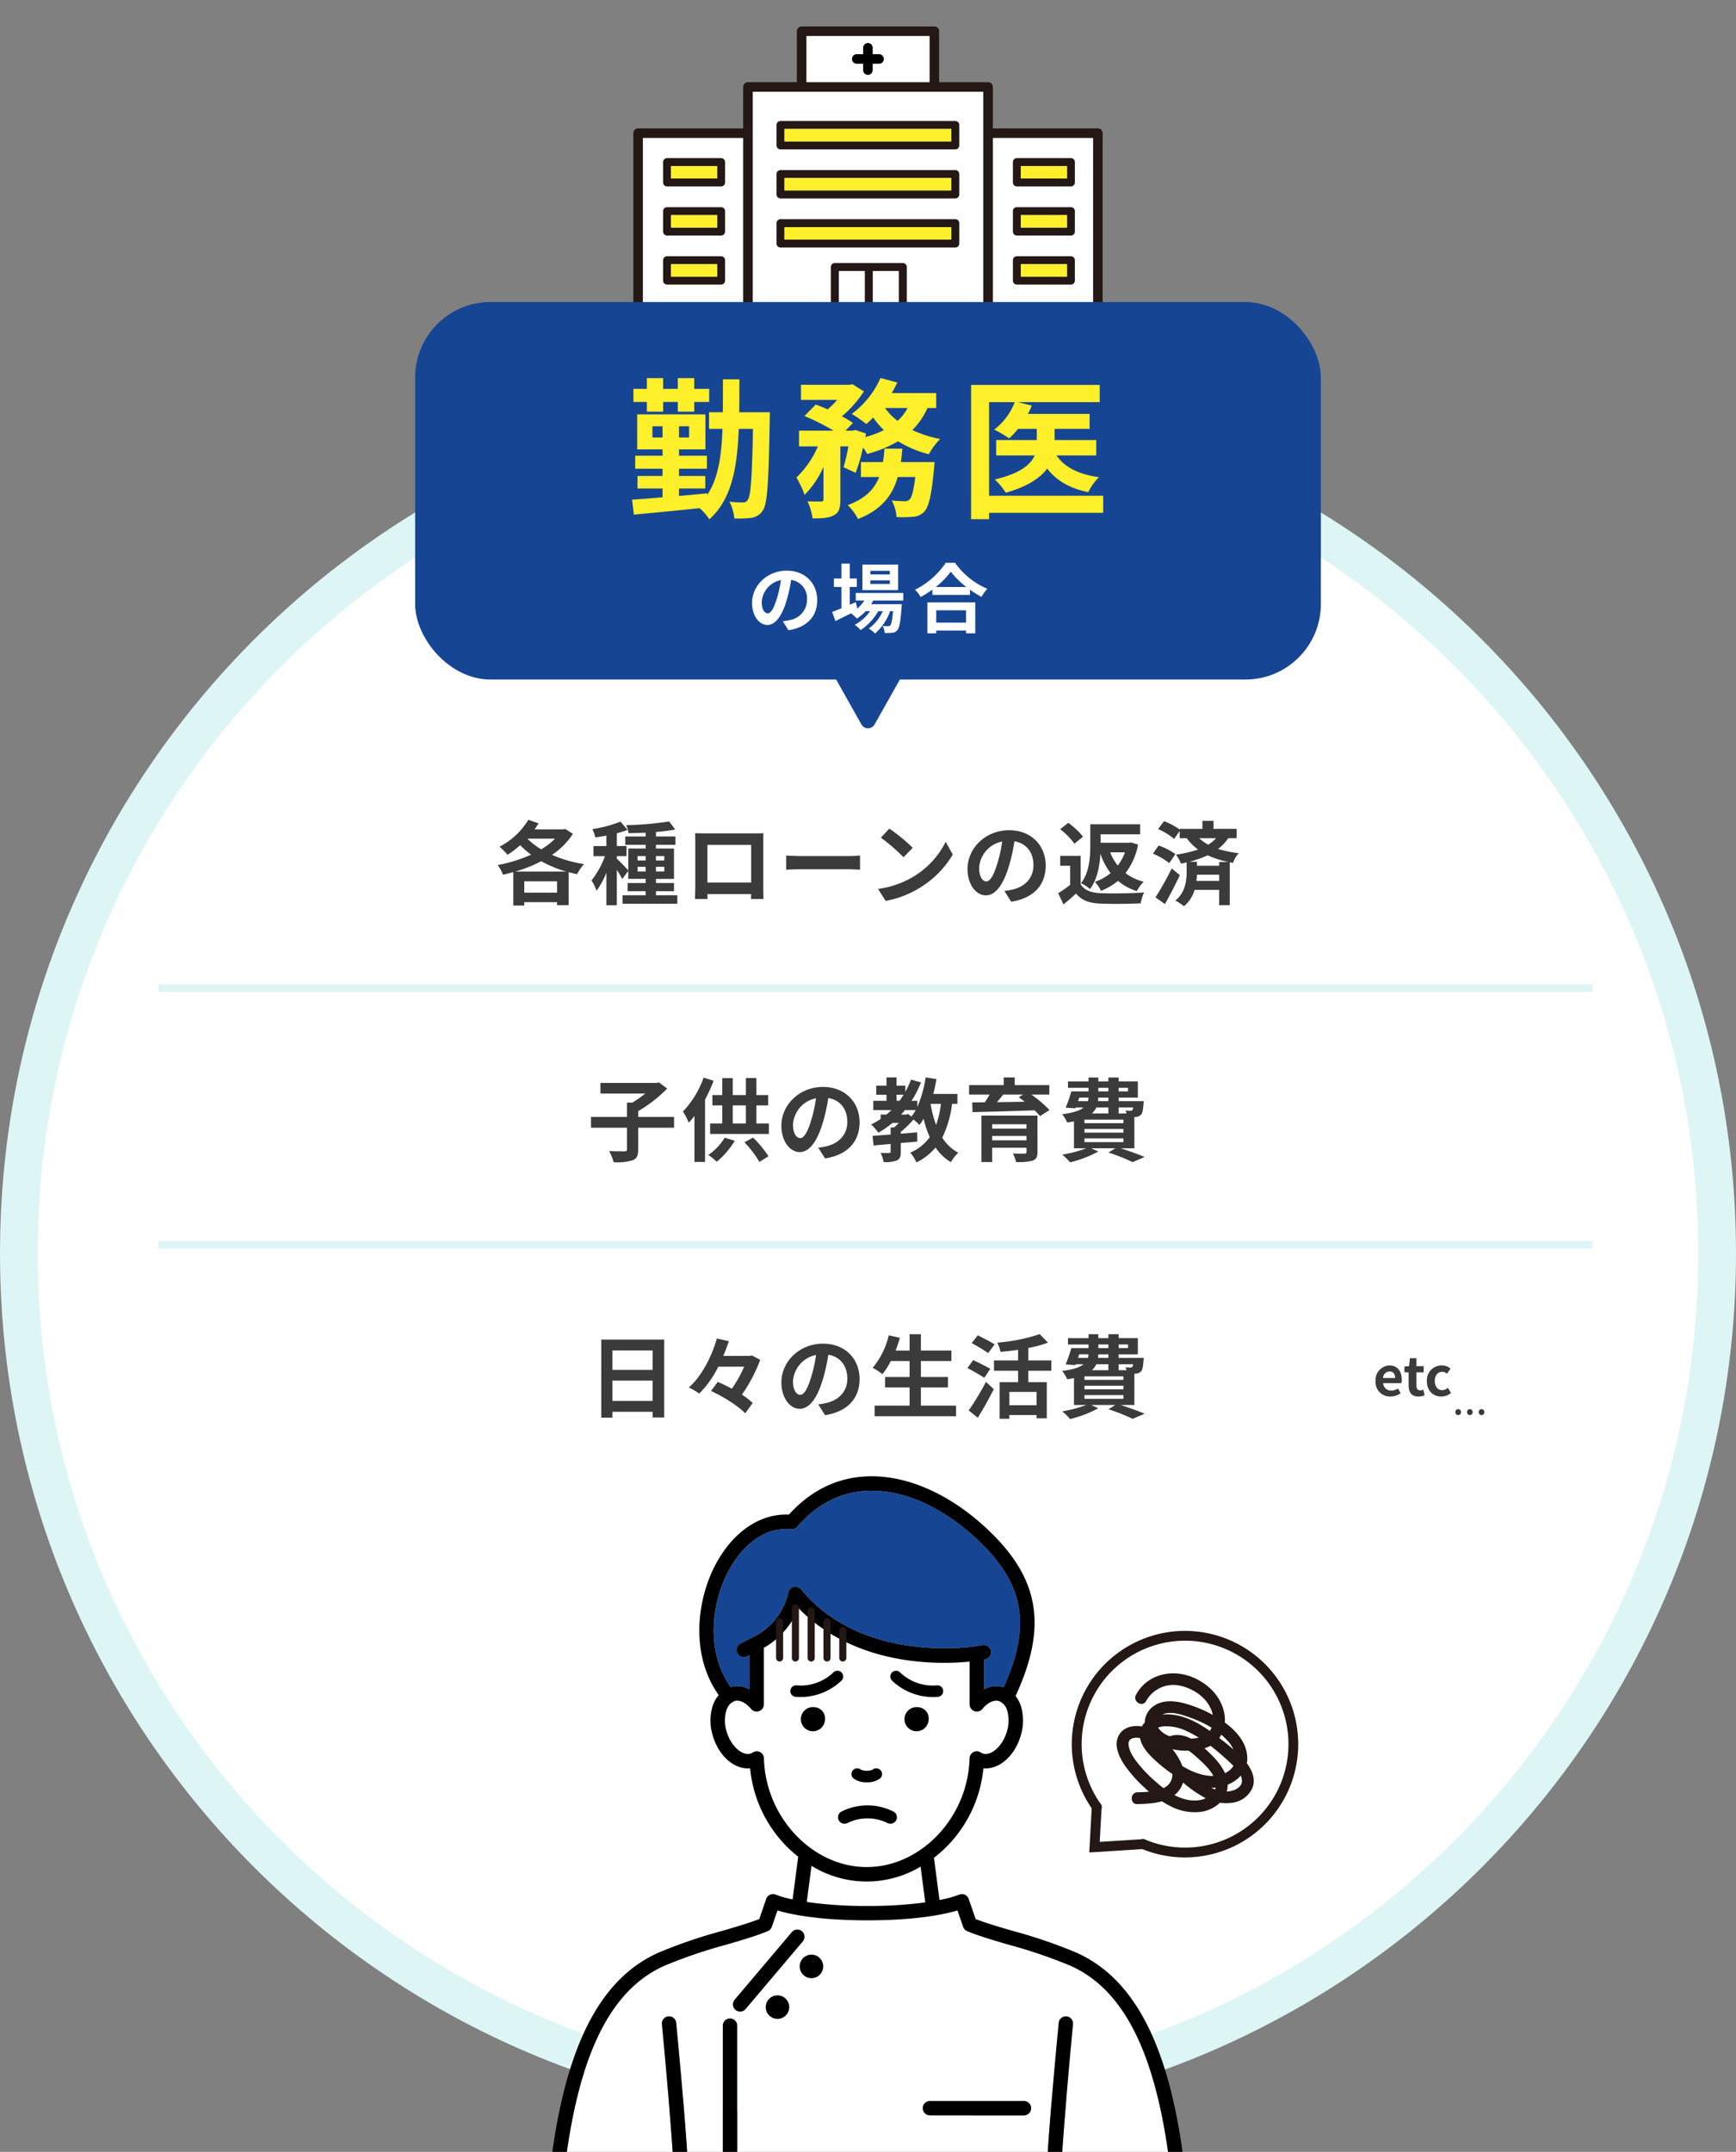 <svg xmlns="http://www.w3.org/2000/svg" xmlns:xlink="http://www.w3.org/1999/xlink" width="460" height="570" viewBox="0 0 460 570">
  <rect x="0" y="0" width="460" height="570" fill="#808080" stroke="none"/>
  <defs>
    <clipPath id="clip-path">
      <rect id="長方形_2991" data-name="長方形 2991" width="124.358" height="75.628" fill="none"/>
    </clipPath>
    <clipPath id="clip-path-2">
      <rect id="長方形_3012" data-name="長方形 3012" width="240" height="190" transform="translate(823 1725)" fill="none" stroke="#707070" stroke-width="1"/>
    </clipPath>
    <clipPath id="clip-path-3">
      <rect id="長方形_3009" data-name="長方形 3009" width="169.56" height="233.72" fill="none"/>
    </clipPath>
    <clipPath id="clip-path-4">
      <rect id="長方形_3013" data-name="長方形 3013" width="60" height="60" fill="none"/>
    </clipPath>
  </defs>
  <g id="グループ_3296" data-name="グループ 3296" transform="translate(-711 -1338)">
    <g id="パス_3329" data-name="パス 3329" transform="translate(711 1440)" fill="#fff">
      <path d="M 230 455 C 214.731 455 199.473 453.462 184.649 450.429 C 170.205 447.473 155.998 443.063 142.421 437.32 C 129.09 431.682 116.232 424.703 104.204 416.577 C 92.289 408.527 81.084 399.282 70.901 389.099 C 60.718 378.916 51.473 367.711 43.424 355.796 C 35.297 343.768 28.318 330.91 22.68 317.579 C 16.937 304.002 12.527 289.795 9.571 275.351 C 6.538 260.527 5 245.269 5 230 C 5 214.731 6.538 199.473 9.571 184.649 C 12.527 170.205 16.937 155.998 22.68 142.421 C 28.318 129.09 35.297 116.232 43.424 104.204 C 51.473 92.289 60.718 81.084 70.901 70.901 C 81.084 60.718 92.289 51.473 104.204 43.424 C 116.232 35.297 129.09 28.318 142.421 22.68 C 155.998 16.937 170.205 12.527 184.649 9.571 C 199.473 6.538 214.731 5 230 5 C 245.269 5 260.527 6.538 275.351 9.571 C 289.795 12.527 304.002 16.937 317.579 22.68 C 330.91 28.318 343.768 35.297 355.796 43.424 C 367.711 51.473 378.916 60.718 389.099 70.901 C 399.282 81.084 408.527 92.289 416.577 104.204 C 424.703 116.232 431.682 129.09 437.32 142.421 C 443.063 155.998 447.473 170.205 450.429 184.649 C 453.462 199.473 455 214.731 455 230 C 455 245.269 453.462 260.527 450.429 275.351 C 447.473 289.795 443.063 304.002 437.32 317.579 C 431.682 330.91 424.703 343.768 416.577 355.796 C 408.527 367.711 399.282 378.916 389.099 389.099 C 378.916 399.282 367.711 408.527 355.796 416.577 C 343.768 424.703 330.91 431.682 317.579 437.32 C 304.002 443.063 289.795 447.473 275.351 450.429 C 260.527 453.462 245.269 455 230 455 Z" stroke="none"/>
      <path d="M 230 10 C 108.692 10 10 108.692 10 230 C 10 351.308 108.692 450 230 450 C 351.308 450 450 351.308 450 230 C 450 108.692 351.308 10 230 10 M 230 0 C 357.026 0 460 102.974 460 230 C 460 357.026 357.026 460 230 460 C 102.974 460 0 357.026 0 230 C 0 102.974 102.974 0 230 0 Z" stroke="none" fill="#def5f5"/>
    </g>
    <g id="グループ_3261" data-name="グループ 3261" transform="translate(0 27.721)">
      <path id="パス_5340" data-name="パス 5340" d="M-93.456-6.864A35.611,35.611,0,0,0-86.592-9.6a30.73,30.73,0,0,0,6.624,2.736Zm2.376,5.592v-3h8.688v3Zm8.16-14.3a17.922,17.922,0,0,1-3.672,2.832,19.55,19.55,0,0,1-3.672-2.832Zm2.664-2.592-.48.144h-7.608c.384-.528.72-1.08,1.056-1.608L-90-20.568a19.342,19.342,0,0,1-7.632,7.128A17.734,17.734,0,0,1-95.52-11.3a24.759,24.759,0,0,0,3.36-2.544,24.062,24.062,0,0,0,2.88,2.52,39.24,39.24,0,0,1-8.832,2.736A11.557,11.557,0,0,1-96.72-6.024c.912-.192,1.824-.432,2.736-.7V2.136h2.9V1.248h8.688V2.04h3.072V-6.7c.744.192,1.464.384,2.232.528A13.549,13.549,0,0,1-75.24-8.832a34.308,34.308,0,0,1-8.5-2.448,19.14,19.14,0,0,0,5.544-5.568Zm19.2,11.28V-8.112h2.136v1.224Zm0-4.08h2.136v1.176h-2.136Zm7.08,0v1.176h-2.208v-1.176Zm0,4.08h-2.208V-8.112h2.208ZM-56.184-.576v-1.08h4.776v-2.16h-4.776v-1.1h4.776v-8.04h-4.776v-.984h5.16v-2.208h-5.16v-1.2A46.967,46.967,0,0,0-51.072-18L-52.7-20.136a82.055,82.055,0,0,1-11.376.984,7.517,7.517,0,0,1,.624,2.136c1.44-.024,2.976-.072,4.536-.144v1.008h-5.4v2.208h5.4v.984h-4.608v5.808c-.528-.624-2.4-2.568-3.024-3.1v-.7h2.568v-2.664h-2.568v-3.384A25.025,25.025,0,0,0-63.7-17.9l-1.9-2.184a34.308,34.308,0,0,1-7.44,1.992,9.892,9.892,0,0,1,.792,2.184c.936-.12,1.92-.288,2.928-.48v2.784h-3.432v2.664H-69.7a23.453,23.453,0,0,1-3.552,6.432A14.168,14.168,0,0,1-71.928-1.8a21.328,21.328,0,0,0,2.616-4.752V2.064h2.76V-7.3a21.031,21.031,0,0,1,1.44,2.424l1.584-2.16V-4.92h4.608v1.1H-63.7v2.16h4.776v1.08h-6.12V1.68h14.52V-.576Zm10.368-16.44c.048.672.048,1.656.048,2.328V-2.952c0,1.152-.072,3.24-.072,3.36h3.312c0-.072,0-.624-.024-1.3h11.568c0,.7-.024,1.248-.024,1.3H-27.7c0-.1-.048-2.4-.048-3.336v-11.76c0-.72,0-1.608.048-2.328-.864.048-1.776.048-2.376.048h-13.2C-43.92-16.968-44.832-16.992-45.816-17.016Zm3.264,3.1H-30.96v9.96H-42.552Zm20.88,2.808v3.768c.888-.072,2.5-.12,3.864-.12H-4.92c1.008,0,2.232.1,2.808.12v-3.768c-.624.048-1.68.144-2.808.144H-17.808C-19.056-10.968-20.808-11.04-21.672-11.112ZM5.664-18.24l-2.256,2.4a49.9,49.9,0,0,1,6,5.184l2.448-2.5A48.472,48.472,0,0,0,5.664-18.24Zm-3,15.984L4.68.912a25.991,25.991,0,0,0,8.9-3.384,25.52,25.52,0,0,0,8.88-8.88l-1.872-3.384A22.6,22.6,0,0,1,11.856-5.4,24.736,24.736,0,0,1,2.664-2.256ZM47.088-8.448c0-5.232-3.744-9.36-9.7-9.36-6.216,0-11.016,4.728-11.016,10.272,0,4.056,2.208,6.984,4.872,6.984,2.616,0,4.68-2.976,6.12-7.824a48.537,48.537,0,0,0,1.44-6.5c3.24.552,5.04,3.024,5.04,6.336,0,3.5-2.4,5.712-5.472,6.432a18.459,18.459,0,0,1-2.232.384l1.8,2.856C43.992.192,47.088-3.384,47.088-8.448Zm-17.64.6a7.555,7.555,0,0,1,6.1-6.96A36.024,36.024,0,0,1,34.272-9c-.984,3.24-1.92,4.752-2.928,4.752C30.408-4.248,29.448-5.424,29.448-7.848Zm38.64-4.1a13.3,13.3,0,0,1-1.9,3.5,12.959,12.959,0,0,1-2.016-3.5Zm1.656-2.616-.528.072H61.632v-2.232H72.1v-2.664H58.9v5.568c0,3.024-.216,7.2-2.472,10.056a9.983,9.983,0,0,1,2.4,1.536c1.944-2.544,2.568-6.24,2.76-9.36a17.668,17.668,0,0,0,2.688,5.136,12.561,12.561,0,0,1-4.152,2.3,10.243,10.243,0,0,1,1.608,2.4,16.524,16.524,0,0,0,4.512-2.64A14.284,14.284,0,0,0,71.232-1.68a9.849,9.849,0,0,1,1.824-2.472,13.451,13.451,0,0,1-4.824-2.3,17.882,17.882,0,0,0,3.336-7.536ZM56.976-16.1a20,20,0,0,0-3.912-3.672l-2.136,1.7a18.217,18.217,0,0,1,3.768,3.84Zm-.624,5.088H50.928V-8.4h2.64v5.064A31.9,31.9,0,0,1,50.4-1.128l1.392,2.976C53.064.84,54.1-.1,55.128-1.032,56.688.84,58.68,1.512,61.656,1.632c2.88.12,7.7.072,10.608-.072a12.21,12.21,0,0,1,.888-2.88c-3.192.24-8.64.312-11.448.192-2.52-.1-4.344-.744-5.352-2.352ZM80.472-7.68a76.252,76.252,0,0,1-4.3,7.656l2.5,1.776C80.016-.6,81.432-3.36,82.632-5.9Zm.984-3.792a16.746,16.746,0,0,0-4.44-2.28L75.5-11.616a18.64,18.64,0,0,1,4.32,2.52ZM93.048-9.384V-8.4h-5.88V-9.456H85.152A28.809,28.809,0,0,0,90-11.16a25.392,25.392,0,0,0,5.544,1.776ZM87.024-4.368a14.057,14.057,0,0,0,.144-1.656h5.88v1.656ZM92.232-15.7a9.32,9.32,0,0,1-2.088,1.728,12.348,12.348,0,0,1-2.4-1.728Zm5.448,0v-2.472H91.56V-20.3H88.608v2.136H82.584V-18a19.4,19.4,0,0,0-4.152-2.208L76.872-18.1A16.481,16.481,0,0,1,81.12-15.5l1.464-2.088v1.9h1.872a14.8,14.8,0,0,0,3,3A29.931,29.931,0,0,1,81.6-11.352a11.8,11.8,0,0,1,1.344,2.4c.5-.1,1.008-.216,1.488-.336v2.616c0,2.04-.312,5.376-3,7.488a12.135,12.135,0,0,1,2.28,1.512,8.855,8.855,0,0,0,2.832-4.344h6.5V2.04h2.808V-9.312l.864.168a6.987,6.987,0,0,1,1.536-2.568,33.7,33.7,0,0,1-5.5-1.128A11.682,11.682,0,0,0,95.448-15.7Z" transform="translate(941 1548)" fill="#3b3b3b" stroke="rgba(0,0,0,0)" stroke-width="1"/>
      <path id="パス_5341" data-name="パス 5341" d="M-51.384-9.864h-9.5V-11.4a37.359,37.359,0,0,0,7.68-5.976l-2.184-1.632-.648.144H-70.9v2.808h11.88a29.19,29.19,0,0,1-3.432,2.4h-1.416v3.792h-9.528v2.856h9.528V-1.3c0,.432-.168.552-.672.552-.552,0-2.4,0-4.056-.072a12.935,12.935,0,0,1,1.2,2.952,14.169,14.169,0,0,0,4.992-.5c1.152-.456,1.512-1.224,1.512-2.88v-5.76h9.5ZM-43.56-20.28A25.1,25.1,0,0,1-49.032-11.3,16.7,16.7,0,0,1-47.5-8.328c.5-.552,1.008-1.128,1.512-1.776V2.064h2.808V-14.448A44.017,44.017,0,0,0-40.9-19.44Zm5.592,15.912A14.917,14.917,0,0,1-42.312.216a15.933,15.933,0,0,1,2.232,1.8A22.151,22.151,0,0,0-35.3-3.552Zm5.232,1.224a27.45,27.45,0,0,1,3.96,5.208l2.4-1.512a29.717,29.717,0,0,0-4.08-4.944Zm-3.1-9.768h3.48v4.776h-3.48Zm6.264,4.776v-4.776h3.12v-2.736h-3.12V-20.16h-2.784v4.512h-3.48v-4.488h-2.784v4.488h-2.616v2.736h2.616v4.776h-3.216v2.784h15.576V-8.136Zm27.336-.312c0-5.232-3.744-9.36-9.7-9.36-6.216,0-11.016,4.728-11.016,10.272,0,4.056,2.208,6.984,4.872,6.984,2.616,0,4.68-2.976,6.12-7.824a48.536,48.536,0,0,0,1.44-6.5c3.24.552,5.04,3.024,5.04,6.336,0,3.5-2.4,5.712-5.472,6.432a18.459,18.459,0,0,1-2.232.384l1.8,2.856C-5.328.192-2.232-3.384-2.232-8.448Zm-17.64.6a7.555,7.555,0,0,1,6.1-6.96A36.025,36.025,0,0,1-15.048-9c-.984,3.24-1.92,4.752-2.928,4.752C-18.912-4.248-19.872-5.424-19.872-7.848ZM19.32-13.32a25.589,25.589,0,0,1-1.272,5.592,30.263,30.263,0,0,1-1.464-5.592Zm-9.168,2.832H8.76c.36-.384.7-.792,1.032-1.2h2.856A12.008,12.008,0,0,1,11.5-9.96l-.84-.672ZM7.56-15.744H9.432c-.336.552-.7,1.08-1.08,1.608H7.56ZM23.688-13.32v-2.64H17.3c.336-1.272.6-2.592.84-3.936l-2.88-.432A28.957,28.957,0,0,1,13.056-12.5v-1.632H11.544a29.064,29.064,0,0,0,2.5-4.872l-2.64-.744a23.544,23.544,0,0,1-1.512,3.24v-1.632H7.56v-2.184H4.9v2.184H2.184v2.4H4.9v1.608h-3.5v2.448H6.216c-.432.408-.864.816-1.32,1.2H3.36v1.152A21.6,21.6,0,0,1,.84-7.872,17.628,17.628,0,0,1,2.76-5.688,24.591,24.591,0,0,0,6.48-8.28h1.7c-.408.432-.84.84-1.248,1.2H6v1.872c-1.8.144-3.456.264-4.8.36L1.488-2.3c1.32-.12,2.856-.264,4.512-.408v2.04c0,.264-.1.336-.408.36-.288,0-1.344,0-2.256-.024a9.62,9.62,0,0,1,.816,2.424A8.833,8.833,0,0,0,7.608,1.68C8.472,1.272,8.688.624,8.688-.6V-2.952c1.44-.12,2.9-.24,4.344-.384V-5.784c-1.44.12-2.9.264-4.344.36V-5.9a25.607,25.607,0,0,0,3.36-3.288,14.316,14.316,0,0,1,1.584,1.464,18.035,18.035,0,0,0,1.1-1.656,26.972,26.972,0,0,0,1.632,4.872,12.188,12.188,0,0,1-5.16,4.1A11.991,11.991,0,0,1,12.84,2.184,15.588,15.588,0,0,0,17.9-1.752,12.733,12.733,0,0,0,21.96,2.112a11.157,11.157,0,0,1,1.968-2.5A10.988,10.988,0,0,1,19.68-4.392a27.629,27.629,0,0,0,2.592-8.928ZM32.9-3.672V-4.824H42v1.152ZM42-7.92v1.152H32.9V-7.92Zm2.9-2.3H30.048V2.088H32.9V-1.7H42V-.6c0,.336-.12.456-.552.456-.36.024-1.9.024-3.048-.048a11.328,11.328,0,0,1,.84,2.28,14.984,14.984,0,0,0,4.344-.36c.984-.36,1.32-.96,1.32-2.3Zm-3.792-5.568-1.152.7c.5.36,1.032.768,1.56,1.2-2.52.048-5.016.072-7.344.12.552-.648,1.128-1.344,1.656-2.016Zm6.936,0v-2.5H38.88v-2.04H35.952v2.04H26.784v2.5h5.448c-.384.672-.816,1.392-1.272,2.04l-3.336.048.072,2.568c4.2-.1,10.464-.264,16.44-.48a16,16,0,0,1,1.44,1.536l2.52-1.608a31.909,31.909,0,0,0-4.8-4.1ZM57.36-4.176H67.68v.984H57.36ZM63.7-12.36v1.584H59.328A4.865,4.865,0,0,0,60.5-12.36Zm-7.728-2.616h2.448a2.943,2.943,0,0,1-.144.936H55.656Zm5.064-2.616H63.7v.96H61.032Zm7.872,0v.96h-2.5v-.96ZM63.7-14.04H60.96l.072-.936H63.7Zm6.552,1.68a1.463,1.463,0,0,1-.216.7.55.55,0,0,1-.5.168,7.081,7.081,0,0,1-1.32-.072,5.014,5.014,0,0,1,.288.792H66.408V-12.36ZM67.68-8.208H57.36v-.936H67.68Zm0,2.5H57.36v-.96H67.68Zm2.9,4.152V-9.84c.144,0,.264-.024.36-.024a2.138,2.138,0,0,0,1.392-.576c.408-.432.552-1.3.672-2.856.024-.264.048-.744.048-.744H66.408v-.936H71.5v-4.3H66.408V-20.3H63.7v1.032H61.032V-20.3H58.44v1.032H52.992v1.68H58.44v.96H53.88a36.268,36.268,0,0,1-1.512,4.32l2.592.168.072-.216h2.112c-.984.792-2.712,1.392-5.688,1.776A11.093,11.093,0,0,1,52.8-8.376c.648-.1,1.224-.192,1.776-.312V-1.56H57.84A32.583,32.583,0,0,1,51.48.12a18.441,18.441,0,0,1,2.064,2.04A30.673,30.673,0,0,0,61.032-.7l-1.9-.864h6.408L63.72-.432a50.636,50.636,0,0,1,6.408,2.544L73.3.744C71.784.1,69.264-.816,66.96-1.56Z" transform="translate(941 1616)" fill="#3b3b3b" stroke="rgba(0,0,0,0)" stroke-width="1"/>
      <path id="パス_5342" data-name="パス 5342" d="M-67.728-2.64V-8.016h10.656V-2.64Zm10.656-13.368v5.16H-67.728v-5.16Zm-13.608-2.88V1.8h2.952V.24h10.656V1.752H-54v-20.64Zm39.912,4.2-.528.12h-7.056c.576-1.32,1.056-2.616,1.488-3.888l-3.192-.72c-1.2,4.344-3.816,9.792-7.416,12.984a17.306,17.306,0,0,1,2.76,1.608,26.748,26.748,0,0,0,5.04-7.128h6.864A32.693,32.693,0,0,1-36.072-5.88c-1.272-.672-2.568-1.3-3.744-1.8l-1.776,2.4c3.264,1.512,7.248,4.008,9.048,5.928l1.992-2.736A18.792,18.792,0,0,0-33.408-4.3a41.494,41.494,0,0,0,4.848-9.216Zm28.536,6.24c0-5.232-3.744-9.36-9.7-9.36-6.216,0-11.016,4.728-11.016,10.272,0,4.056,2.208,6.984,4.872,6.984,2.616,0,4.68-2.976,6.12-7.824a48.536,48.536,0,0,0,1.44-6.5c3.24.552,5.04,3.024,5.04,6.336,0,3.5-2.4,5.712-5.472,6.432a18.459,18.459,0,0,1-2.232.384l1.8,2.856C-5.328.192-2.232-3.384-2.232-8.448Zm-17.64.6a7.555,7.555,0,0,1,6.1-6.96A36.025,36.025,0,0,1-15.048-9c-.984,3.24-1.92,4.752-2.928,4.752C-18.912-4.248-19.872-5.424-19.872-7.848ZM14.016-1.392V-6.216h7.176v-2.76H14.016V-13.2H22.1v-2.784H14.016V-20.3h-3v4.32H7.32c.408-1.1.792-2.232,1.128-3.384L5.5-20.016a20.648,20.648,0,0,1-4.248,8.592,22.7,22.7,0,0,1,2.568,1.7A19.781,19.781,0,0,0,6.048-13.2h4.968v4.224h-6.5v2.76h6.5v4.824H1.752V1.416H23.328V-1.392ZM33.552-17.616c-1.032-.672-3.12-1.728-4.464-2.4L27.48-17.952a49.667,49.667,0,0,1,4.368,2.64ZM32.4-11.136c-1.056-.648-3.192-1.68-4.512-2.328l-1.536,2.112c1.416.768,3.48,1.9,4.464,2.592ZM29.088,1.824C30.552-.5,32.064-3.24,33.336-5.76L31.248-7.68a70.932,70.932,0,0,1-4.56,7.56ZM44.664-1.488h-7.2V-5.016h7.2Zm3.912-9.144v-2.736h-6.1v-3.288a32.748,32.748,0,0,0,5.208-1.416L45.5-20.328a47.45,47.45,0,0,1-11.232,2.256,10.2,10.2,0,0,1,.84,2.448c1.488-.144,3.1-.312,4.656-.552v2.808H33.384v2.736h6.384v3.024h-4.9v9.7h2.592V1.1h7.2v.864h2.712V-7.608h-4.9v-3.024ZM57.36-4.176H67.68v.984H57.36ZM63.7-12.36v1.584H59.328A4.865,4.865,0,0,0,60.5-12.36Zm-7.728-2.616h2.448a2.943,2.943,0,0,1-.144.936H55.656Zm5.064-2.616H63.7v.96H61.032Zm7.872,0v.96h-2.5v-.96ZM63.7-14.04H60.96l.072-.936H63.7Zm6.552,1.68a1.463,1.463,0,0,1-.216.7.55.55,0,0,1-.5.168,7.081,7.081,0,0,1-1.32-.072,5.014,5.014,0,0,1,.288.792H66.408V-12.36ZM67.68-8.208H57.36v-.936H67.68Zm0,2.5H57.36v-.96H67.68Zm2.9,4.152V-9.84c.144,0,.264-.024.36-.024a2.138,2.138,0,0,0,1.392-.576c.408-.432.552-1.3.672-2.856.024-.264.048-.744.048-.744H66.408v-.936H71.5v-4.3H66.408V-20.3H63.7v1.032H61.032V-20.3H58.44v1.032H52.992v1.68H58.44v.96H53.88a36.268,36.268,0,0,1-1.512,4.32l2.592.168.072-.216h2.112c-.984.792-2.712,1.392-5.688,1.776A11.093,11.093,0,0,1,52.8-8.376c.648-.1,1.224-.192,1.776-.312V-1.56H57.84A32.583,32.583,0,0,1,51.48.12a18.441,18.441,0,0,1,2.064,2.04A30.673,30.673,0,0,0,61.032-.7l-1.9-.864h6.408L63.72-.432a50.636,50.636,0,0,1,6.408,2.544L73.3.744C71.784.1,69.264-.816,66.96-1.56Z" transform="translate(941 1684)" fill="#3b3b3b" stroke="rgba(0,0,0,0)" stroke-width="1"/>
      <rect id="長方形_2954" data-name="長方形 2954" width="380" height="2" transform="translate(753 1571)" fill="#def5f5"/>
      <rect id="長方形_2955" data-name="長方形 2955" width="380" height="2" transform="translate(753 1639)" fill="#def5f5"/>
      <path id="パス_5343" data-name="パス 5343" d="M-10.591.2a4.936,4.936,0,0,0,2.73-.868l-.7-1.26a3.231,3.231,0,0,1-1.764.546,2.06,2.06,0,0,1-2.17-1.96h4.83a3.869,3.869,0,0,0,.1-.952c0-2.156-1.12-3.738-3.276-3.738A3.842,3.842,0,0,0-14.5-3.92,3.806,3.806,0,0,0-10.591.2Zm-1.932-4.914A1.764,1.764,0,0,1-10.815-6.44c1.008,0,1.484.672,1.484,1.722ZM-3.171.2A5.067,5.067,0,0,0-1.519-.1l-.336-1.5a2.291,2.291,0,0,1-.77.168c-.7,0-1.064-.42-1.064-1.316V-6.216h1.932V-7.84H-3.689V-9.954H-5.4L-5.635-7.84l-1.218.1v1.526h1.106v3.472C-5.747-.994-5.033.2-3.171.2ZM2.9.2A3.951,3.951,0,0,0,5.481-.756L4.655-2.114a2.435,2.435,0,0,1-1.526.63c-1.12,0-1.946-.952-1.946-2.436S1.995-6.356,3.2-6.356a1.784,1.784,0,0,1,1.19.518l.98-1.33a3.427,3.427,0,0,0-2.282-.868,3.911,3.911,0,0,0-4,4.116C-.917-1.316.735.2,2.9.2ZM7.388,5.114a.75.75,0,0,0,.743-.784.748.748,0,1,0-1.494,0A.752.752,0,0,0,7.388,5.114Zm3.087,0a.752.752,0,0,0,.751-.784.748.748,0,1,0-1.494,0A.75.75,0,0,0,10.475,5.114Zm3.095,0a.757.757,0,0,0,.751-.784.748.748,0,1,0-1.494,0A.75.75,0,0,0,13.57,5.114Z" transform="translate(1090 1680)" fill="#3b3b3b" stroke="rgba(0,0,0,0)" stroke-width="1"/>
    </g>
    <g id="グループ_3275" data-name="グループ 3275" transform="translate(0 11)">
      <g id="グループ_3273" data-name="グループ 3273">
        <g id="グループ_3255" data-name="グループ 3255" transform="translate(878.821 1334)">
          <rect id="長方形_2979" data-name="長方形 2979" width="121.318" height="46.712" transform="translate(1.494 28.915)" fill="#fff"/>
          <rect id="長方形_2980" data-name="長方形 2980" width="63.459" height="59.821" transform="translate(30.423 15.807)" fill="#fff"/>
          <rect id="長方形_2981" data-name="長方形 2981" width="35.05" height="73.679" transform="translate(44.628 1.949)" fill="#fff"/>
          <g id="グループ_3254" data-name="グループ 3254">
            <g id="グループ_3253" data-name="グループ 3253" clip-path="url(#clip-path)">
              <path id="パス_3498" data-name="パス 3498" d="M35.02,86.887H20.71a1.054,1.054,0,0,0-1.054,1.054v5.4A1.054,1.054,0,0,0,20.71,94.4H35.02a1.054,1.054,0,0,0,1.054-1.054v-5.4a1.054,1.054,0,0,0-1.054-1.054m-1.054,5.4h-12.2V89h12.2Z" transform="translate(-11.766 -52.01)" fill="#231815"/>
              <path id="パス_3499" data-name="パス 3499" d="M35.02,119.272H20.71a1.054,1.054,0,0,0-1.054,1.054v5.4a1.054,1.054,0,0,0,1.054,1.054H35.02a1.054,1.054,0,0,0,1.054-1.054v-5.4a1.054,1.054,0,0,0-1.054-1.054m-1.054,5.4h-12.2v-3.291h12.2Z" transform="translate(-11.766 -71.396)" fill="#231815"/>
              <path id="パス_3500" data-name="パス 3500" d="M35.02,151.657H20.71a1.054,1.054,0,0,0-1.054,1.054v5.4a1.054,1.054,0,0,0,1.054,1.054H35.02a1.054,1.054,0,0,0,1.054-1.054v-5.4a1.054,1.054,0,0,0-1.054-1.054m-1.054,5.4h-12.2v-3.291h12.2Z" transform="translate(-11.766 -90.781)" fill="#231815"/>
              <path id="パス_3501" data-name="パス 3501" d="M141.885,62.418H95.564a1.054,1.054,0,0,0-1.055,1.054v5.4a1.054,1.054,0,0,0,1.055,1.054h46.322a1.054,1.054,0,0,0,1.054-1.054v-5.4a1.054,1.054,0,0,0-1.054-1.054m-1.054,5.4H96.618V64.527h44.213Z" transform="translate(-56.573 -37.363)" fill="#231815"/>
              <path id="パス_3502" data-name="パス 3502" d="M141.885,94.8H95.564a1.054,1.054,0,0,0-1.055,1.054v5.4a1.054,1.054,0,0,0,1.055,1.054h46.322a1.054,1.054,0,0,0,1.054-1.054v-5.4a1.054,1.054,0,0,0-1.054-1.054m-1.054,5.4H96.618V96.912h44.213Z" transform="translate(-56.573 -56.749)" fill="#231815"/>
              <path id="パス_3503" data-name="パス 3503" d="M141.885,127.187H95.564a1.054,1.054,0,0,0-1.055,1.055v5.4a1.054,1.054,0,0,0,1.055,1.054h46.322a1.054,1.054,0,0,0,1.054-1.054v-5.4a1.054,1.054,0,0,0-1.054-1.055m-1.054,5.4H96.618V129.3h44.213Z" transform="translate(-56.573 -76.133)" fill="#231815"/>
              <path id="パス_3504" data-name="パス 3504" d="M265.922,86.887h-14.31a1.054,1.054,0,0,0-1.054,1.054v5.4a1.054,1.054,0,0,0,1.054,1.054h14.31a1.054,1.054,0,0,0,1.054-1.054v-5.4a1.054,1.054,0,0,0-1.054-1.054m-1.055,5.4h-12.2V89h12.2Z" transform="translate(-149.983 -52.01)" fill="#231815"/>
              <path id="パス_3505" data-name="パス 3505" d="M265.922,119.272h-14.31a1.054,1.054,0,0,0-1.054,1.054v5.4a1.054,1.054,0,0,0,1.054,1.054h14.31a1.054,1.054,0,0,0,1.054-1.054v-5.4a1.054,1.054,0,0,0-1.054-1.054m-1.055,5.4h-12.2v-3.291h12.2Z" transform="translate(-149.983 -71.396)" fill="#231815"/>
              <path id="パス_3506" data-name="パス 3506" d="M265.922,151.657h-14.31a1.054,1.054,0,0,0-1.054,1.054v5.4a1.054,1.054,0,0,0,1.054,1.054h14.31a1.054,1.054,0,0,0,1.054-1.054v-5.4a1.054,1.054,0,0,0-1.054-1.054m-1.055,5.4h-12.2v-3.291h12.2Z" transform="translate(-149.983 -90.781)" fill="#231815"/>
              <path id="パス_3507" data-name="パス 3507" d="M123.093,27.012H95.263V16.035A1.265,1.265,0,0,0,94,14.77H81.028V1.265A1.265,1.265,0,0,0,79.763,0H44.6A1.265,1.265,0,0,0,43.33,1.265v13.5H30.36A1.265,1.265,0,0,0,29.1,16.035V27.012H1.265A1.265,1.265,0,0,0,0,28.277V74.362A1.252,1.252,0,0,0,.18,75a1.265,1.265,0,0,0,2.351-.641V29.543H29.1v44.82a1.265,1.265,0,0,0,2.53,0V17.3H92.732V74.362a1.265,1.265,0,0,0,2.531,0V29.543h26.565v44.82a1.265,1.265,0,0,0,2.53,0V28.277a1.265,1.265,0,0,0-1.265-1.265M78.5,14.77H45.86V2.53H78.5Z" fill="#231815"/>
              <path id="パス_3508" data-name="パス 3508" d="M145.584,16.439h1.691v1.691a1.265,1.265,0,0,0,2.53,0V16.439H151.5a1.265,1.265,0,1,0,0-2.53h-1.691V12.218a1.265,1.265,0,0,0-2.53,0v1.691h-1.691a1.265,1.265,0,0,0,0,2.53" transform="translate(-86.389 -6.556)"/>
              <path id="パス_3509" data-name="パス 3509" d="M149.431,156.13H131.415a1.054,1.054,0,0,0-1.054,1.054v10.787a1.055,1.055,0,0,0,2.109,0v-9.733h6.9V167.9a1.054,1.054,0,0,0,2.109,0v-9.659h6.9v9.733a1.055,1.055,0,0,0,2.109,0V157.184a1.054,1.054,0,0,0-1.055-1.054" transform="translate(-78.033 -93.459)" fill="#231815"/>
              <rect id="長方形_2982" data-name="長方形 2982" width="44.213" height="3.291" transform="translate(40.045 27.164)" fill="#fdef2a"/>
              <rect id="長方形_2983" data-name="長方形 2983" width="44.213" height="3.291" transform="translate(40.045 40.163)" fill="#fdef2a"/>
              <rect id="長方形_2984" data-name="長方形 2984" width="44.213" height="3.291" transform="translate(40.045 53.163)" fill="#fdef2a"/>
              <rect id="長方形_2985" data-name="長方形 2985" width="12.201" height="3.291" transform="translate(9.999 36.986)" fill="#fdef2a"/>
              <rect id="長方形_2986" data-name="長方形 2986" width="12.201" height="3.291" transform="translate(9.999 49.985)" fill="#fdef2a"/>
              <rect id="長方形_2987" data-name="長方形 2987" width="12.201" height="3.291" transform="translate(9.999 62.985)" fill="#fdef2a"/>
              <rect id="長方形_2988" data-name="長方形 2988" width="12.201" height="3.291" transform="translate(102.684 36.986)" fill="#fdef2a"/>
              <rect id="長方形_2989" data-name="長方形 2989" width="12.201" height="3.291" transform="translate(102.684 49.985)" fill="#fdef2a"/>
              <rect id="長方形_2990" data-name="長方形 2990" width="12.201" height="3.291" transform="translate(102.684 62.985)" fill="#fdef2a"/>
            </g>
          </g>
        </g>
        <rect id="長方形_3006" data-name="長方形 3006" width="180" height="80" transform="translate(851 1327)" fill="none"/>
      </g>
      <g id="グループ_3271" data-name="グループ 3271">
        <rect id="長方形_2996" data-name="長方形 2996" width="240" height="100" rx="20" transform="translate(821 1407)" fill="#164593"/>
        <g id="グループ_3262" data-name="グループ 3262" transform="translate(258 138.721)">
          <path id="多角形_25" data-name="多角形 25" d="M16.257,3.1a2,2,0,0,1,3.486,0l14.58,25.921A2,2,0,0,1,32.58,32H3.42a2,2,0,0,1-1.743-2.981Z" transform="translate(701 1383.279) rotate(180)" fill="#164593"/>
        </g>
        <path id="パス_5335" data-name="パス 5335" d="M-13.46,24.96c0-4.36-3.12-7.8-8.08-7.8-5.18,0-9.18,3.94-9.18,8.56,0,3.38,1.84,5.82,4.06,5.82,2.18,0,3.9-2.48,5.1-6.52a40.447,40.447,0,0,0,1.2-5.42,4.944,4.944,0,0,1,4.2,5.28,5.427,5.427,0,0,1-4.56,5.36,15.382,15.382,0,0,1-1.86.32l1.5,2.38C-16.04,32.16-13.46,29.18-13.46,24.96Zm-14.7.5a6.3,6.3,0,0,1,5.08-5.8,30.02,30.02,0,0,1-1.06,4.84c-.82,2.7-1.6,3.96-2.44,3.96C-27.36,28.46-28.16,27.48-28.16,25.46Zm33.94-7.3H.62V17.2H5.78Zm0,2.52H.62v-.96H5.78Zm2.2-5.12H-1.48v6.76H7.98Zm1.36,9.52v-2H-3.24v2H-.98A9.742,9.742,0,0,1-2.82,27.2l-.42-1.7-1.6.7V21.48h1.88V19.24H-4.84V15.3h-2.2v3.94h-2v2.24h2v5.64c-.94.38-1.78.72-2.46.98l.88,2.4c1.22-.6,2.66-1.32,4.1-2.04a8.238,8.238,0,0,1,1.56,1.4A12.428,12.428,0,0,0-.62,27.9H.56a12.065,12.065,0,0,1-4.08,3.62,7.026,7.026,0,0,1,1.56,1.4A15.261,15.261,0,0,0,2.72,27.9H3.9A11,11,0,0,1,.18,32.5a6.552,6.552,0,0,1,1.68,1.32,14.252,14.252,0,0,0,4-5.92h.78c-.22,2.42-.46,3.44-.74,3.74a.685.685,0,0,1-.6.22c-.26,0-.78,0-1.42-.06a4.743,4.743,0,0,1,.54,1.86,12.571,12.571,0,0,0,2.02-.04,1.865,1.865,0,0,0,1.32-.68c.54-.58.86-2.18,1.14-6.08.02-.28.04-.82.04-.82H.82c.2-.32.4-.64.56-.96Zm16.64,2.58v3.26h-7.9V27.66Zm-10.24,6.1h2.34v-.74h7.9v.74h2.44v-8.2H15.74Zm2.22-12.28a20.435,20.435,0,0,0,3.98-4.06,21.909,21.909,0,0,0,4.1,4.06Zm2.64-6.4a21.173,21.173,0,0,1-8.14,7.12,9.712,9.712,0,0,1,1.5,1.94,27.866,27.866,0,0,0,3.1-1.96v1.4h9.96V22.2a23.99,23.99,0,0,0,3.06,1.9,11.625,11.625,0,0,1,1.54-2.14,20.092,20.092,0,0,1-8.56-6.88Z" transform="translate(941 1461)" fill="#fff" stroke="rgba(0,0,0,0)" stroke-width="1"/>
        <path id="パス_5334" data-name="パス 5334" d="M-58.6-24.96h4.32v-2.56h3.88v2.56h4.36v-2.56h3.96V-31h-3.96v-2.84H-50.4V-31h-3.88v-2.84H-58.6V-31h-3.56v3.48h3.56Zm1.48,6.84v-2.96h2.68v2.96Zm9.72,0h-2.68v-2.96h2.68Zm13.28-6.68c.04-2.76.04-5.64.04-8.72h-4.36c0,3.12,0,6-.04,8.72h-3.64v4.4h3.56C-38.84-13-39.72-7.2-42.6-2.92v-.4c-2.48.24-5,.48-7.48.68V-4.6h6.96V-7.92h-6.96V-9.84h7.4v-3.44h-7.4v-1.68h7v-9.28H-61.16v9.28h6.72v1.68h-7.24v3.44h7.24v1.92h-6.64V-4.6h6.64v2.32c-3.04.28-5.84.48-8.08.64l.48,3.96C-57.4,1.88-50.96,1.28-44.64.6a13.542,13.542,0,0,1,2.6,2.96c5.8-5.2,7.36-13.2,7.8-23.96h3.76c-.24,12.96-.6,17.72-1.36,18.76a1.355,1.355,0,0,1-1.32.72,26.92,26.92,0,0,1-3.56-.2,11.481,11.481,0,0,1,1.28,4.44,27.2,27.2,0,0,0,4.64-.16,4.334,4.334,0,0,0,2.92-1.92c1.24-1.76,1.56-7.6,1.84-24,0-.52.04-2.04.04-2.04ZM8.72-11.6c.16-1.16.28-2.36.4-3.56H4.36a33.39,33.39,0,0,1-.4,3.56H-1.88v3.96H2.96C1.72-4.52-.6-1.96-5.4-.2A13.454,13.454,0,0,1-2.64,3.48C3.68,1,6.52-2.88,7.88-7.64h4.64C12.08-3.92,11.56-2.2,11-1.68a1.629,1.629,0,0,1-1.28.44,33.876,33.876,0,0,1-3.44-.2,10.488,10.488,0,0,1,1.28,4.4,30.564,30.564,0,0,0,4.48-.08,4.4,4.4,0,0,0,2.92-1.4C16.12.2,16.84-2.88,17.48-9.8c.08-.56.16-1.8.16-1.8Zm1.76-14.32a12.155,12.155,0,0,1-2.64,3.4,15.685,15.685,0,0,1-3.32-3.4Zm7.6,0v-3.96H6.28a26.817,26.817,0,0,0,1.48-2.8l-4.44-1.2a23.846,23.846,0,0,1-7.64,9.52A34.929,34.929,0,0,1-.44-21.68a23.816,23.816,0,0,0,1.8-1.72A22.616,22.616,0,0,0,4.2-20.08,24.235,24.235,0,0,1-.68-18.24l.16-.92-2.88-.96-.64.2H-5.96L-4-21.96a22.386,22.386,0,0,0-2.92-1.76,29.858,29.858,0,0,0,5.84-6.6l-3.04-1.92-.72.16H-17.76v4h9.6a24.978,24.978,0,0,1-2.52,2.52c-1.08-.48-2.2-.92-3.16-1.28l-3,3.04a58.026,58.026,0,0,1,7.72,3.88h-9.16v4.16h5a25.133,25.133,0,0,1-5.68,8.24,26.656,26.656,0,0,1,2.16,4.6,24.235,24.235,0,0,0,5-7.4v8.56c0,.48-.16.56-.64.6-.52,0-2.12,0-3.6-.04a15.847,15.847,0,0,1,1.36,4.52c2.48,0,4.28-.08,5.64-.84,1.4-.72,1.72-2,1.72-4.16V-15.76H-5.2a52.138,52.138,0,0,1-1.28,5.52l3.2,1.48a46.693,46.693,0,0,0,1.96-6.68A15.139,15.139,0,0,1-.2-13.76a32.017,32.017,0,0,0,8.16-3.36,28.811,28.811,0,0,0,8.16,3.44,18.268,18.268,0,0,1,3-4.04,31.125,31.125,0,0,1-7.36-2.36,19.649,19.649,0,0,0,4-5.84ZM62.32-2.68H32.08v-24.8h6.8a16.7,16.7,0,0,1-5.44,7.28,32.109,32.109,0,0,1,3.96,2.32,20.576,20.576,0,0,0,2.36-2.52h4.96v2.96H33.96v4.08h10.2C43.12-10.96,40.4-8.6,33.6-7a19.769,19.769,0,0,1,2.92,3.52c5.76-1.64,9.12-3.92,10.96-6.4,2.44,3.16,5.92,5.24,10.88,6.24A14.411,14.411,0,0,1,61.2-7.6c-5.32-.72-9.12-2.64-11.24-5.76H60.48v-4.08H49.44V-20.4h9.28v-3.96H42.36a15.74,15.74,0,0,0,1.04-2.2l-3.64-.92H61.4v-4.56H27.32V3.52h4.76V1.84H62.32Z" transform="translate(941 1461)" fill="#fdef2a" stroke="rgba(0,0,0,0)" stroke-width="1"/>
      </g>
    </g>
    <g id="グループ_3294" data-name="グループ 3294" transform="translate(0 -7)">
      <g id="マスクグループ_9" data-name="マスクグループ 9" clip-path="url(#clip-path-2)">
        <g id="グループ_3286" data-name="グループ 3286" transform="translate(853 1731.802)">
          <g id="グループ_3285" data-name="グループ 3285" transform="translate(3.076 4.239)" clip-path="url(#clip-path-3)">
            <path id="パス_3566" data-name="パス 3566" d="M141.852,20.546c-9.443-9.5-20.52-14.76-30.433-14.41-7.225.255-13.543,3.458-18.78,9.52l-.006.007-.012.014c-.014.017-.032.028-.047.044a1.95,1.95,0,0,1-.221.21c-.036.028-.074.049-.111.074a1.969,1.969,0,0,1-.2.126c-.046.023-.093.038-.14.057a1.821,1.821,0,0,1-.2.077c-.056.016-.112.022-.167.033s-.128.027-.195.033a1.961,1.961,0,0,1-.242,0c-.041,0-.08,0-.121,0-6.306-.671-12.506,3.453-16.576,11.024-4.535,8.438-6.141,21.436.586,30.8a6.873,6.873,0,0,1,4.954.571V49.671l-.549.279a1.913,1.913,0,0,1-1.729-3.413l3.326-1.685c.016-.008.033-.011.049-.019s.053-.029.082-.041A17.207,17.207,0,0,0,90.269,33.02a1.913,1.913,0,0,1,3.34-.779c16.384,19.942,45.965,15.136,46.261,15.086h.006l.006,0,1.888-.311a1.912,1.912,0,1,1,.622,3.774l-.287.047v7.891a6.847,6.847,0,0,1,5.1-.536c.032.01.062.026.094.036,7.165-15.917,5.582-26.583-5.444-37.681" transform="translate(-26.426 -2.295)" fill="#164593"/>
            <path id="パス_3567" data-name="パス 3567" d="M134.537,260.789c-.616-5.962,2.905-42.781,3.312-46.988a1.906,1.906,0,0,1,3.8.366c-1,10.393-3.37,36.684-3.376,44.543l29.694-1.269c-3.275-33.179-11.809-51.845-26.787-58.67a129.018,129.018,0,0,0-16.466-5.631c-4.179-1.224-8.126-2.38-11.114-3.618a1.906,1.906,0,0,1-1.072-1.141l-1.5-4.348c-3.237.972-10.667,2.617-23.848,2.617S66.566,185,63.328,184.033l-1.5,4.348a1.9,1.9,0,0,1-1.073,1.141c-2.988,1.238-6.935,2.395-11.114,3.618a129,129,0,0,0-16.465,5.631C18.2,205.6,9.666,224.263,6.391,257.442l29.694,1.269c-.007-7.859-2.373-34.15-3.376-44.543a1.907,1.907,0,0,1,3.8-.366c.406,4.207,3.928,41.025,3.312,46.988v40.05a1.9,1.9,0,0,1-.3,1.022h9.632a1.891,1.891,0,0,1-.3-1.022V214.545a1.906,1.906,0,1,1,3.813,0v86.293a1.891,1.891,0,0,1-.3,1.022h82.483a1.891,1.891,0,0,1-.3-1.022ZM53.425,210.834a1.907,1.907,0,0,1-1.454-3.138l15.168-17.928a1.907,1.907,0,0,1,2.912,2.463L54.882,210.159a1.905,1.905,0,0,1-1.457.675m9.914,1.922a3.117,3.117,0,1,1,3.117-3.117,3.116,3.116,0,0,1-3.117,3.117m9-10.785a3.117,3.117,0,1,1,3.117-3.117,3.116,3.116,0,0,1-3.117,3.117M128.6,238.32H103.777a1.907,1.907,0,1,1,0-3.813H128.6a1.907,1.907,0,0,1,0,3.813" transform="translate(-2.397 -69.025)" fill="#fff"/>
            <path id="パス_3568" data-name="パス 3568" d="M76.832,81.04a4.62,4.62,0,0,0-1.261,2.087,9.808,9.808,0,0,0,.153,5.614c1.136,3.7,4.078,6.352,6.3,5.666a2.445,2.445,0,0,0,.607-.288,1.912,1.912,0,0,1,2.945,1.562c.386,15.612,12.861,28.8,27.239,28.8s26.854-13.189,27.24-28.8A1.912,1.912,0,0,1,143,94.119a2.463,2.463,0,0,0,.608.289c2.22.682,5.159-1.967,6.3-5.667a9.813,9.813,0,0,0,.153-5.614,3.769,3.769,0,0,0-2.183-2.61c-1.332-.411-3.02.387-4.407,2.078a1.912,1.912,0,0,1-3.391-1.213V70.057a69.524,69.524,0,0,1-15.891-.269c-12.064-1.6-22.171-6.384-29.45-13.887a21.227,21.227,0,0,1-9.18,10.5V81.383A1.912,1.912,0,0,1,82.161,82.6c-1.387-1.691-3.076-2.487-4.407-2.079a2.332,2.332,0,0,0-.242.1c-.031.029-.055.061-.087.088a1.907,1.907,0,0,1-.592.332M99.08,88.471a3.2,3.2,0,1,1,2.667-3.16,2.945,2.945,0,0,1-2.667,3.16m27.464,0a3.2,3.2,0,1,1,2.667-3.16,2.944,2.944,0,0,1-2.667,3.16m-17.4,10.373a1.526,1.526,0,0,1,2.147-.138,4.374,4.374,0,0,0,3.038,0A1.525,1.525,0,1,1,116.344,101a6.575,6.575,0,0,1-7.064,0,1.525,1.525,0,0,1-.132-2.153" transform="translate(-28.217 -20.966)" fill="#fff"/>
            <path id="パス_3569" data-name="パス 3569" d="M140.1,165.331a27.825,27.825,0,0,1-28.9-.216l-1.255,9.576a109.277,109.277,0,0,0,16.074,1.05,111.624,111.624,0,0,0,15.326-.942Z" transform="translate(-41.236 -61.93)" fill="#fff"/>
            <path id="パス_3570" data-name="パス 3570" d="M39.5,309.031l-23.48-1v39.317a1.888,1.888,0,0,1-.3,1.022H39.8a1.893,1.893,0,0,1-.3-1.022Z" transform="translate(-5.896 -115.532)" fill="#fff"/>
            <path id="パス_3571" data-name="パス 3571" d="M240.849,308.027l-23.48,1v38.314a1.891,1.891,0,0,1-.3,1.022h24.085a1.9,1.9,0,0,1-.3-1.022Z" transform="translate(-81.415 -115.532)" fill="#fff"/>
            <path id="パス_3572" data-name="パス 3572" d="M138.57,143.478a1.716,1.716,0,0,0-.679-2.33,15.386,15.386,0,0,0-13.818,0,1.716,1.716,0,0,0,1.652,3.009,11.978,11.978,0,0,1,10.515,0,1.717,1.717,0,0,0,2.33-.679" transform="translate(-46.202 -52.326)"/>
            <path id="パス_3573" data-name="パス 3573" d="M147.948,82.864a1.525,1.525,0,1,0-2.117,2.2,15.714,15.714,0,0,0,12.218,4.275,1.525,1.525,0,0,0-.406-3.023,12.541,12.541,0,0,1-9.7-3.448" transform="translate(-54.522 -30.919)"/>
            <path id="パス_3574" data-name="パス 3574" d="M132.938,127.488a5.577,5.577,0,0,0,3.532-1.029,1.525,1.525,0,1,0-2.012-2.293,4.372,4.372,0,0,1-3.038,0,1.525,1.525,0,0,0-2.015,2.291,5.577,5.577,0,0,0,3.532,1.029" transform="translate(-48.343 -46.428)"/>
            <path id="パス_3575" data-name="パス 3575" d="M111.794,97.909a3.2,3.2,0,1,0,2.667,3.16,2.944,2.944,0,0,0-2.667-3.16" transform="translate(-40.93 -36.723)"/>
            <path id="パス_3576" data-name="パス 3576" d="M114.386,82.863a12.546,12.546,0,0,1-9.695,3.448,1.525,1.525,0,0,0-.407,3.023A15.713,15.713,0,0,0,116.5,85.059a1.525,1.525,0,0,0-2.116-2.2" transform="translate(-38.618 -30.919)"/>
            <path id="パス_3577" data-name="パス 3577" d="M155.741,97.909a3.2,3.2,0,1,0,2.667,3.16,2.944,2.944,0,0,0-2.667-3.16" transform="translate(-57.414 -36.723)"/>
            <path id="パス_3578" data-name="パス 3578" d="M185.906,264.8H161.083a1.907,1.907,0,1,0,0,3.813h24.823a1.907,1.907,0,1,0,0-3.813" transform="translate(-59.702 -99.319)"/>
            <path id="パス_3579" data-name="パス 3579" d="M76.232,229.808a1.907,1.907,0,0,0-1.907,1.907v86.293a1.907,1.907,0,0,0,3.813,0V231.715a1.907,1.907,0,0,0-1.907-1.907" transform="translate(-27.877 -86.194)"/>
            <path id="パス_3580" data-name="パス 3580" d="M95.648,220.021a3.117,3.117,0,1,0,3.117,3.117,3.117,3.117,0,0,0-3.117-3.117" transform="translate(-34.706 -82.523)"/>
            <path id="パス_3581" data-name="パス 3581" d="M110.046,202.764a3.117,3.117,0,1,0,3.117,3.117,3.117,3.117,0,0,0-3.117-3.117" transform="translate(-40.106 -76.051)"/>
            <path id="パス_3582" data-name="パス 3582" d="M140.359,126.276a131.7,131.7,0,0,0-16.975-5.821c-3.706-1.086-7.226-2.117-9.938-3.167l-1.835-5.33a1.914,1.914,0,0,0-2.581-1.12,28.672,28.672,0,0,1-5.161,1.4L102.4,101.055a32.956,32.956,0,0,0,3.456-3.046A34.017,34.017,0,0,0,115.5,77.347c4.025.406,8.18-3.062,9.836-8.45a13.521,13.521,0,0,0,.149-7.872,8.8,8.8,0,0,0-1.457-2.818c8.205-17.8,6.476-30.205-5.891-42.653C107.949,5.3,95.813-.368,84.859.018,76.818.3,69.791,3.718,63.95,10.159c-7.545-.345-14.723,4.48-19.35,13.089-5.071,9.435-6.816,24.025.759,34.714A8.676,8.676,0,0,0,43.7,61.026a13.521,13.521,0,0,0,.149,7.872c1.655,5.388,5.8,8.852,9.836,8.45a34.016,34.016,0,0,0,9.643,20.661,33.036,33.036,0,0,0,3.1,2.761l-1.482,11.316a26.447,26.447,0,0,1-4.41-1.242,1.907,1.907,0,0,0-2.59,1.116l-1.835,5.33c-2.712,1.05-6.231,2.081-9.938,3.167A131.7,131.7,0,0,0,29.2,126.276C12.549,133.863,3.272,154.131.008,190.063a1.907,1.907,0,0,0,1.817,2.078l4.487.191v39.481a1.907,1.907,0,0,0,3.813,0V192.495l23.48,1v38.314a1.907,1.907,0,0,0,3.813,0v-40.05c.616-5.962-2.905-42.78-3.312-46.987a1.907,1.907,0,0,0-3.8.366c1,10.393,3.37,36.683,3.376,44.542L3.995,188.416c3.275-33.179,11.809-51.845,26.788-58.67a129,129,0,0,1,16.465-5.631c4.179-1.224,8.127-2.38,11.114-3.618a1.9,1.9,0,0,0,1.073-1.141l1.5-4.348c3.238.972,10.668,2.617,23.849,2.617s20.611-1.645,23.849-2.617l1.5,4.348A1.9,1.9,0,0,0,111.2,120.5c2.988,1.238,6.935,2.395,11.114,3.618a129.043,129.043,0,0,1,16.466,5.631c14.978,6.825,23.512,25.492,26.787,58.67l-29.693,1.269c.006-7.859,2.373-34.15,3.376-44.542a1.907,1.907,0,1,0-3.8-.366c-.407,4.207-3.928,41.025-3.312,46.987v40.05a1.907,1.907,0,0,0,3.813,0V193.5l23.48-1v39.318a1.907,1.907,0,0,0,3.813,0V192.332l4.487-.191a1.907,1.907,0,0,0,1.817-2.078c-3.265-35.932-12.541-56.2-29.192-63.787M47.97,25.059c4.07-7.571,10.269-11.695,16.575-11.025.041,0,.08,0,.121,0a2.1,2.1,0,0,0,.242,0A1.869,1.869,0,0,0,65.1,14a1.685,1.685,0,0,0,.167-.032,1.9,1.9,0,0,0,.2-.077c.047-.019.1-.034.14-.057a1.9,1.9,0,0,0,.2-.126c.037-.025.076-.046.111-.074a1.955,1.955,0,0,0,.222-.21c.014-.016.032-.028.046-.044l.013-.014.007-.007c5.238-6.062,11.556-9.265,18.78-9.52,9.913-.35,20.989,4.905,30.433,14.41,11.027,11.1,12.61,21.764,5.444,37.681-.032-.011-.061-.026-.093-.036a6.846,6.846,0,0,0-5.1.536V48.539l.287-.047a1.912,1.912,0,0,0-.622-3.774l-1.889.311-.006,0h-.006c-.3.051-29.877,4.856-46.261-15.086a1.912,1.912,0,0,0-3.34.779A17.2,17.2,0,0,1,54.69,42.495c-.029.012-.054.029-.082.042s-.034.011-.049.019l-3.327,1.685a1.913,1.913,0,1,0,1.729,3.412l.55-.278V56.43a6.875,6.875,0,0,0-4.955-.572c-6.727-9.364-5.121-22.362-.586-30.8m9.386,49.656a1.912,1.912,0,0,0-2.945-1.562,2.442,2.442,0,0,1-.607.287c-2.218.687-5.16-1.966-6.3-5.666a9.811,9.811,0,0,1-.153-5.613,4.63,4.63,0,0,1,1.261-2.088,1.9,1.9,0,0,0,.592-.331c.032-.027.057-.06.087-.089a2.541,2.541,0,0,1,.242-.1c1.331-.408,3.02.387,4.407,2.079a1.913,1.913,0,0,0,3.391-1.213V45.438a21.229,21.229,0,0,0,9.18-10.5c7.279,7.5,17.386,12.282,29.45,13.887a69.533,69.533,0,0,0,15.891.27V60.416a1.913,1.913,0,0,0,3.391,1.213c1.387-1.692,3.075-2.488,4.407-2.078a3.767,3.767,0,0,1,2.183,2.61,9.805,9.805,0,0,1-.153,5.613c-1.136,3.7-4.075,6.349-6.295,5.667a2.464,2.464,0,0,1-.609-.288,1.912,1.912,0,0,0-2.945,1.562c-.386,15.613-12.861,28.8-27.239,28.8s-26.854-13.189-27.24-28.8m27.424,39.1a109.179,109.179,0,0,1-16.074-1.05l1.254-9.576a27.823,27.823,0,0,0,28.9.215l1.241,9.469a111.639,111.639,0,0,1-15.326.942" transform="translate(0 0)"/>
            <path id="パス_3583" data-name="パス 3583" d="M96.912,192.581a1.907,1.907,0,0,0-2.687.224L79.055,210.733a1.907,1.907,0,0,0,2.912,2.463l15.169-17.928a1.907,1.907,0,0,0-.224-2.687" transform="translate(-29.482 -72.063)"/>
            <path id="パス_3584" data-name="パス 3584" d="M97.848,71.643a.937.937,0,0,1-.937-.937V61.117a.937.937,0,1,1,1.875,0v9.588a.937.937,0,0,1-.937.937" transform="translate(-36.348 -22.572)" fill="#231815"/>
            <path id="パス_3585" data-name="パス 3585" d="M104.546,69.443a.937.937,0,0,1-.937-.937V55.251a.937.937,0,1,1,1.875,0V68.506a.937.937,0,0,1-.937.937" transform="translate(-38.861 -20.372)" fill="#231815"/>
            <path id="パス_3586" data-name="パス 3586" d="M111.244,69.951a.937.937,0,0,1-.937-.937V56.605a.937.937,0,0,1,1.875,0V69.013a.937.937,0,0,1-.937.937" transform="translate(-41.373 -20.879)" fill="#231815"/>
            <path id="パス_3587" data-name="パス 3587" d="M117.941,71.643a.937.937,0,0,1-.937-.937V61.117a.937.937,0,1,1,1.875,0v9.588a.937.937,0,0,1-.937.937" transform="translate(-43.885 -22.572)" fill="#231815"/>
            <path id="パス_3588" data-name="パス 3588" d="M124.639,73a.937.937,0,0,1-.937-.937V64.727a.937.937,0,0,1,1.875,0V72.06a.937.937,0,0,1-.937.937" transform="translate(-46.397 -23.926)" fill="#231815"/>
          </g>
        </g>
      </g>
      <g id="グループ_3291" data-name="グループ 3291" transform="translate(995 1777)">
        <g id="グループ_3290" data-name="グループ 3290" transform="translate(0 0)" clip-path="url(#clip-path-4)">
          <path id="パス_3617" data-name="パス 3617" d="M19.7,57.3A28.706,28.706,0,1,0,7.469,47.48" transform="translate(-0.865 -0.866)" fill="#fff"/>
          <path id="パス_3618" data-name="パス 3618" d="M30,60a29.812,29.812,0,0,1-11.678-2.358,1.307,1.307,0,0,1,1.018-2.407A27.4,27.4,0,1,0,7.668,45.857a1.307,1.307,0,1,1-2.129,1.515A30,30,0,1,1,30,60" transform="translate(0 0)" fill="#231815"/>
          <path id="パス_3619" data-name="パス 3619" d="M10.589,77.492,10,88.165l12.825-.811" transform="translate(-3.985 -30.877)" fill="#fff"/>
          <path id="パス_3620" data-name="パス 3620" d="M7.7,88.7l.668-12.141a1.307,1.307,0,1,1,2.609.143l-.506,9.2,11.357-.718a1.307,1.307,0,1,1,.165,2.608Z" transform="translate(-3.068 -30.012)" fill="#231815"/>
          <path id="パス_3621" data-name="パス 3621" d="M27.583,26.006a8.251,8.251,0,0,1,9.3-3.97c3.658.848,7.394,3.6,8.29,7.4a5.607,5.607,0,0,1-.815,4.659c-1.1,1.453-3.17,1.807-5.018,1.915a13.942,13.942,0,0,1-5.149-.578,5.873,5.873,0,0,1-3.574-2.544,2.727,2.727,0,0,1-.286-.853,1.859,1.859,0,0,1,.162-1.1,3.11,3.11,0,0,1,1.536-1.382c1.974-.851,4.478-.075,6.392.57,3.882,1.308,7.861,3.282,10.659,6.345a7.68,7.68,0,0,1,2.151,4.291,4.13,4.13,0,0,1-1.688,3.715c-3.276,2.473-7.825,1.244-11.134-.514a30.448,30.448,0,0,1-5.841-4.129,19.452,19.452,0,0,1-2.438-2.449,3.963,3.963,0,0,1-1.08-2.572,1.919,1.919,0,0,1,.935-1.351,4.891,4.891,0,0,1,2.212-.724,12.555,12.555,0,0,1,6.172,1.28c4.333,1.994,8.151,5.234,11.608,8.472,1.337,1.252,3.007,2.91,2.99,4.771a2.225,2.225,0,0,1-.673,1.465,4.17,4.17,0,0,1-1.812,1.02c-4,1.175-8.1-1.953-10.988-4.458a23.28,23.28,0,0,1-4.754-4.806,3.134,3.134,0,0,1-.52-1.228.823.823,0,0,1,.129-.623c-.1.145.264-.224.191-.173-.019.014.282-.142.283-.143a2.835,2.835,0,0,1,1.132-.159c2.063.053,3.9,1.724,5.342,3.037,1.641,1.5,3.457,3.152,4.353,5.236a4.463,4.463,0,0,1,.392,2.371,3.526,3.526,0,0,1-.721,1.562,6.158,6.158,0,0,1-4.069,1.972c-4.247.432-8.287-2.374-11.292-5.067a37.626,37.626,0,0,1-4.74-4.951c-1.08-1.4-2.319-3.282-2.3-5.017A1.406,1.406,0,0,1,23.7,36a3.48,3.48,0,0,1,2.092-.173,9.478,9.478,0,0,1,5.27,3.58A26.884,26.884,0,0,1,33.029,42.1a8.121,8.121,0,0,1,1.5,3.327,3.879,3.879,0,0,1-2.568,3.754c-2.053.94-4.478.937-6.69,1.019-2.012.075-2.022,3.211,0,3.136,2.937-.109,6.123-.2,8.744-1.694a6.8,6.8,0,0,0,3.639-6.269c-.257-3.046-2.4-5.815-4.295-8.087a12.188,12.188,0,0,0-6.846-4.5c-2.578-.465-5.414.233-6.435,2.9-.909,2.376.336,5.088,1.621,7.07a34.056,34.056,0,0,0,5.471,6.218,27.95,27.95,0,0,0,6.956,4.952,13.689,13.689,0,0,0,7.522,1.5,9.157,9.157,0,0,0,5.994-2.978,6.687,6.687,0,0,0,1.081-6.713c-1.043-2.751-3.171-4.9-5.311-6.846-2.074-1.884-4.538-3.793-7.465-3.869-2.567-.066-5.126,1.643-4.85,4.451.283,2.874,2.826,5.011,4.821,6.83a33.769,33.769,0,0,0,6.85,5.15,11.955,11.955,0,0,0,7.777,1.5,6.781,6.781,0,0,0,5.208-3.939c.988-2.516-.313-5.106-1.919-7.025a43.812,43.812,0,0,0-6.411-5.8c-4.273-3.408-9.681-7.125-15.445-6.563-2.441.238-5.063,1.442-5.865,3.946-.912,2.845,1.163,5.562,3.08,7.427,4.03,3.918,9.312,7.588,15.086,7.987,4.69.324,10.142-2.582,10.1-7.825-.044-5.085-4.588-8.856-8.628-11.17a34.539,34.539,0,0,0-7.714-3.26c-2.659-.751-5.876-1.117-8.293.525a5.386,5.386,0,0,0-2.15,6.532A8.378,8.378,0,0,0,32.7,38.231a16.23,16.23,0,0,0,6.631.914c2.734-.16,5.579-.747,7.369-3,3.334-4.2,1.522-10.06-2.1-13.414-3.891-3.6-9.617-5.226-14.61-3.058a10.532,10.532,0,0,0-5.119,4.749c-.93,1.788,1.776,3.376,2.708,1.583" transform="translate(-7.877 -7.45)" fill="#231815"/>
        </g>
      </g>
    </g>
  </g>
</svg>
